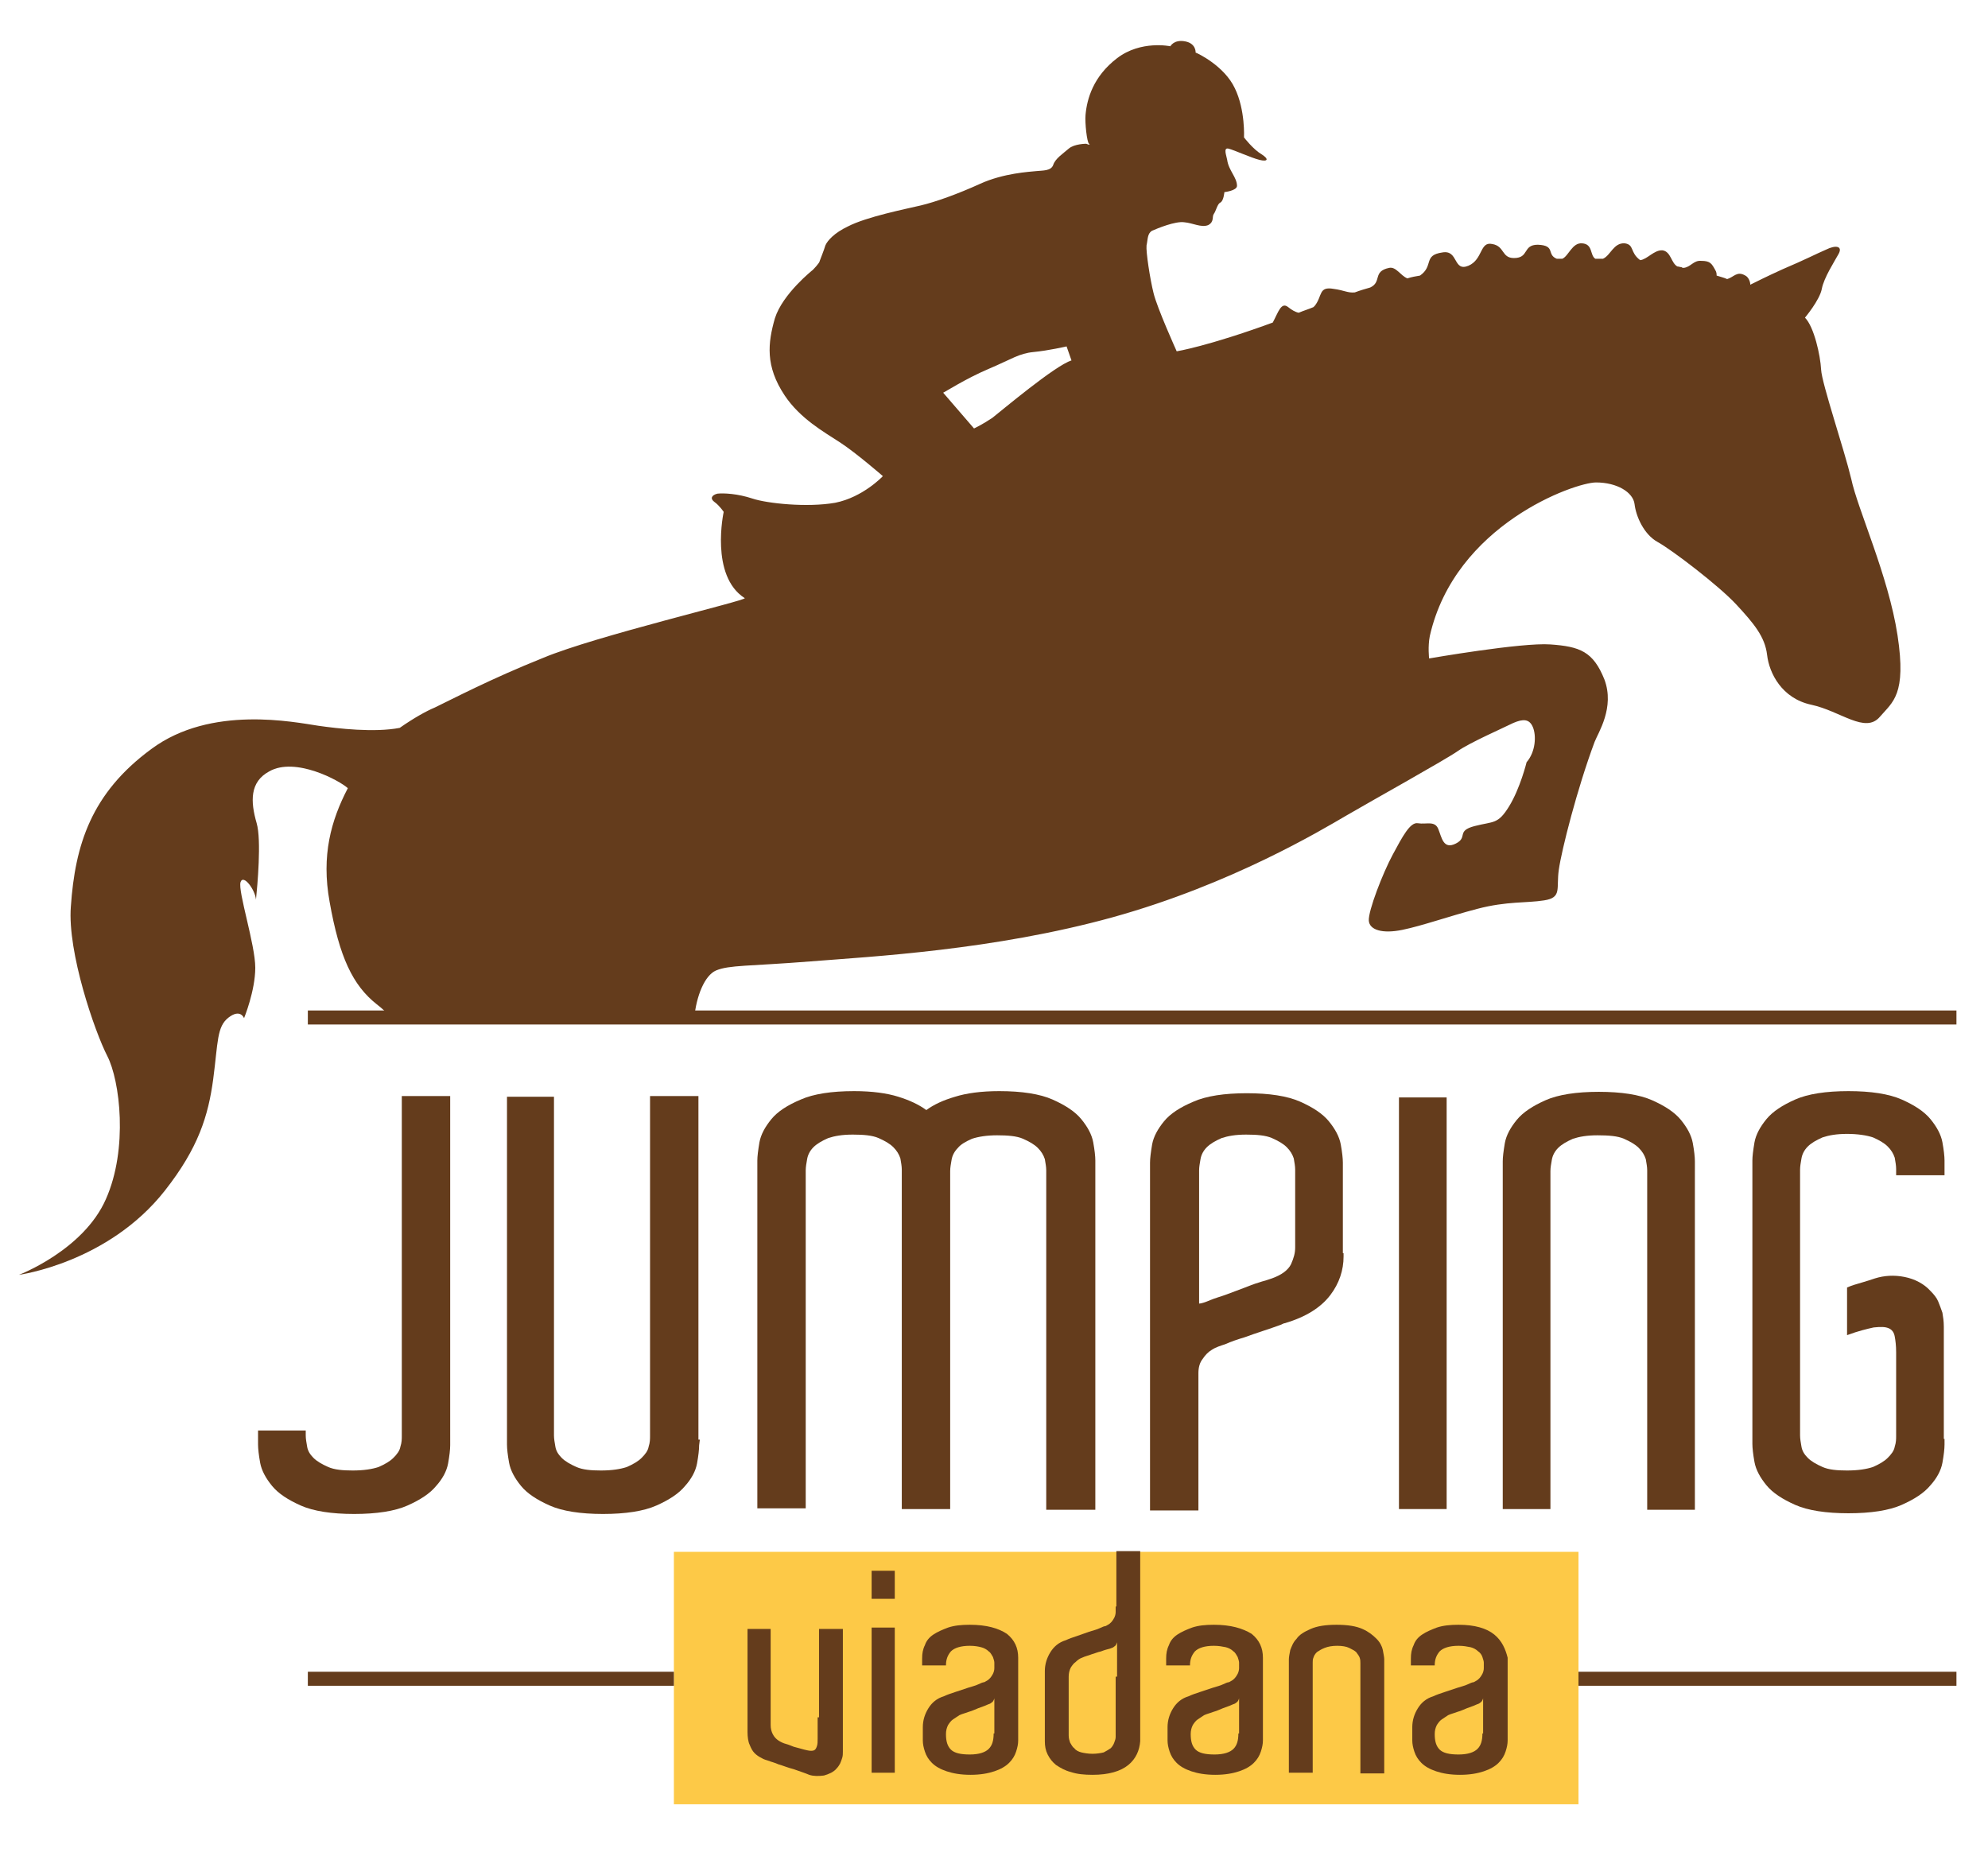<?xml version="1.0" encoding="utf-8"?>
<!-- Generator: Adobe Illustrator 21.0.0, SVG Export Plug-In . SVG Version: 6.00 Build 0)  -->
<svg version="1.1" id="Livello_1" xmlns="http://www.w3.org/2000/svg" xmlns:xlink="http://www.w3.org/1999/xlink" x="0px" y="0px"
	 viewBox="0 0 283.5 264.7" style="enable-background:new 0 0 283.5 264.7;" xml:space="preserve">
<style type="text/css">
	.st0{fill:#643C1C;}
	.st1{fill:#FDC947;}
</style>
<g>
	<path class="st0" d="M102.1,138.4c1.9-0.8,4.7-0.6,13.5-1.3c8.8-0.7,26.1-1.6,43.1-6.3c16.9-4.7,29.7-12.4,33.3-14.5
		c3.6-2.1,14.2-8,15.9-9.2c1.7-1.2,6.5-3.3,7.9-4c1.4-0.6,2.3-0.6,2.8,0.6c0.5,1.2,0.4,3.5-0.9,5c0,0-0.9,3.7-2.5,6.3
		c-1.6,2.6-2.2,2.1-4.9,2.8c-2.7,0.7-0.9,1.6-2.7,2.5c-1.8,0.9-2-0.9-2.5-2.1c-0.5-1.2-1.7-0.6-2.9-0.8c-1.1-0.2-2.2,1.9-3.6,4.5
		c-1.4,2.6-3.5,8-3.4,9.4c0.1,1.3,1.9,1.9,4.8,1.3c2.9-0.6,6.5-1.9,10.7-3c4.2-1.1,7-0.8,9.5-1.2c2.6-0.4,1.7-1.7,2.1-4.4
		c0.4-2.8,2.6-11.5,5.1-18.2c0.5-1.3,2.9-4.9,1.4-8.9c-1.6-4-3.5-4.7-7.7-5c-4.1-0.3-17.3,2-17.3,2s-0.2-1.7,0.1-3.2
		c3.6-15.9,20.7-21.9,23.7-21.9c3,0,5.3,1.4,5.5,3.1c0.2,1.7,1.3,4.3,3.3,5.4c2,1.1,8.7,6.2,11.2,8.9c2.5,2.7,4.1,4.6,4.4,7.2
		c0.3,2.6,2.1,6.2,6.3,7.1c4.2,0.9,7.7,4.2,9.8,1.7c1.8-2.1,3.8-3.1,2.5-11.6c-1.3-8.5-5.7-18-6.6-22.3c-1-4.2-4.2-13.6-4.3-15.6
		c-0.1-2-1-6.1-2.3-7.4c0,0,2.1-2.5,2.4-4.1c0.3-1.6,1.8-3.9,2.4-5c0.6-1.1-0.4-1.3-1.8-0.6c-1.4,0.6-2.9,1.4-6.2,2.8
		c-2.2,1-3.8,1.8-4.6,2.2c0-0.5-0.3-1.1-0.7-1.3c-1.2-0.7-1.6,0.2-2.6,0.5c-0.4-0.2-0.9-0.3-1.5-0.5c0-0.2,0-0.5-0.2-0.8
		c-0.5-0.9-0.7-1.3-2-1.3c-1.1-0.1-1.5,0.9-2.5,1c-0.1,0-0.2,0-0.3-0.1c-0.2,0-0.4-0.1-0.6-0.1c-0.9-0.5-0.9-2.1-2.1-2.3
		c-1.2-0.1-2.2,1.3-3.2,1.4c-1.5-1.1-0.8-2.2-2.2-2.4c-1.6-0.1-2,1.7-3.1,2.2c-0.3,0-0.7,0-1.1,0c-0.8-0.5-0.3-2.1-1.9-2.2
		c-1.4-0.1-1.9,1.8-2.8,2.2c-0.3,0-0.5,0-0.8,0c-1.5-0.6-0.1-1.9-2.7-2c-2.2,0-1.2,1.9-3.4,1.9c-1.8,0-1.3-1.7-3.1-2
		c-1.8-0.4-1.3,2.2-3.4,3.1c-2.2,0.9-1.4-2.3-3.7-1.9c-2.8,0.4-1.2,1.9-3.2,3.3c-0.6,0.1-1.2,0.2-1.8,0.4c-1-0.4-1.6-1.7-2.6-1.5
		c-2.4,0.5-1,2-2.7,2.8c-0.7,0.2-1.4,0.4-2.2,0.7c-1,0.1-1.5-0.3-3-0.5c-2.2-0.4-1.6,1-2.7,2.4c-0.1,0.1-0.1,0.1-0.2,0.2
		c-0.7,0.3-1.4,0.5-2.1,0.8c-0.5-0.1-1-0.4-1.5-0.8c-1-0.8-1.4,0.7-2.2,2.2c-9.3,3.4-13.7,4.1-13.7,4.1s-2.8-6.2-3.3-8.3
		c-0.5-2-1.1-5.9-1-6.8c0.2-0.9,0.1-1.7,0.8-2.1c0.7-0.3,3.3-1.4,4.6-1.2c1.2,0.1,2.4,0.8,3.4,0.4c0.9-0.5,0.5-1.2,0.8-1.6
		c0.3-0.4,0.5-1.4,0.9-1.6c0.5-0.2,0.6-1.5,0.6-1.5s1.8-0.2,1.8-0.9c0-1.2-1.2-2.2-1.4-3.7c-0.1-0.6-0.6-1.8,0.2-1.6
		c0.8,0.2,3.2,1.3,4.4,1.6c1.2,0.3,1.4-0.1,0.3-0.8c-1.2-0.7-2.5-2.4-2.5-2.4s0.2-3.9-1.3-7c-1.5-3.2-5.3-5-5.6-5.1
		c0,0,0.1-1.3-1.5-1.6c-1.6-0.3-2.1,0.7-2.1,0.7s-4.2-0.9-7.6,1.7c-3.4,2.6-4.3,5.8-4.5,8.1c-0.1,1.1,0.2,3.9,0.5,4.1
		c0.3,0.3-0.4,0-0.4,0s-1.7,0-2.5,0.7c-0.8,0.7-1.9,1.4-2.2,2.3c-0.3,0.9-1.5,0.8-2.4,0.9c-1,0.1-4.7,0.3-8,1.8
		c-3.3,1.5-6.4,2.6-8.5,3.1c-2.1,0.5-7.7,1.6-10.4,3c-1.9,0.9-2.9,2-3.2,2.7c-0.2,0.7-0.7,1.9-0.8,2.2c0,0.3-1,1.3-1,1.3
		s-4.3,3.4-5.4,6.9c-1,3.5-1.4,6.8,1.4,11c2.2,3.3,5.6,5.2,7.9,6.7c2.3,1.5,6.1,4.8,6.1,4.8s-2.8,3-6.8,3.8c-4,0.7-9.7,0.1-11.8-0.6
		c-2.1-0.7-4.1-0.8-5-0.7c-0.8,0.2-1.1,0.7-0.4,1.2c0.7,0.5,1.3,1.4,1.3,1.4s-2,9.1,3,12.3c0.4,0.3-21.3,5.4-28.7,8.5
		c-7.5,3-13,5.9-15.5,7.1c-1.2,0.5-3,1.5-5,2.9c-3.6,0.7-8.8,0.1-11.6-0.3c-3.4-0.5-15.3-3-23.8,3.3c-8.6,6.3-10.9,13.7-11.5,22.5
		c-0.5,6.5,3.4,17.8,5.2,21.3c1.8,3.5,3,13.2-0.2,20.4c-3.2,7.3-12.4,10.8-12.4,10.8s12.7-1.7,20.8-12c4.8-6.1,6.2-10.7,6.9-15.9
		c0.7-5.3,0.5-7.5,2.2-8.8c1.7-1.3,2.2,0.1,2.2,0.1s1.6-3.9,1.6-7.2c0-3.3-2.5-10.9-2.1-12.2c0.4-1.2,2.1,1.1,2.2,2.5
		c0.2-1.9,0.8-8.5,0.1-10.9c-0.9-3.1-1-5.9,1.8-7.4c3.7-2.1,10,1.3,11.2,2.4c-2.4,4.6-3.8,9.6-2.6,16.2c1.4,7.9,3.3,11.9,6.7,14.6
		c0.8,0.6,1.5,1.3,2.2,2H99C99.3,142,100.5,139.1,102.1,138.4 M141,52.6c3.3-1.4,4.3-2.2,6.4-2.4c2.1-0.2,4.7-0.8,4.7-0.8l0.7,2
		c-2.3,0.7-9.9,7.1-11.3,8.2c-1.5,1-2.6,1.5-2.6,1.5l-4.4-5.1C134.6,56,137.7,54,141,52.6"/>
	<rect x="96.1" y="221.3" class="st1" width="129" height="36"/>
	<path class="st0" d="M64.2,204.8v1.3c0,0.6-0.1,1.5-0.3,2.6c-0.2,1.1-0.8,2.2-1.7,3.2c-0.9,1.1-2.3,2-4.1,2.8
		c-1.8,0.8-4.4,1.2-7.6,1.2c-3.2,0-5.8-0.4-7.6-1.2c-1.8-0.8-3.2-1.7-4.1-2.8c-0.9-1.1-1.5-2.2-1.7-3.3c-0.2-1.1-0.3-2-0.3-2.6v-2
		h6.8v0.7c0,0.5,0.1,1,0.2,1.6c0.1,0.6,0.4,1.1,0.9,1.6c0.5,0.5,1.2,0.9,2.1,1.3c0.9,0.4,2.1,0.5,3.5,0.5c1.6,0,2.8-0.2,3.7-0.5
		c0.9-0.4,1.6-0.8,2.1-1.3c0.5-0.5,0.9-1,1-1.6c0.2-0.6,0.2-1.1,0.2-1.5v-0.9v-47.6h6.9V204.8z"/>
	<path class="st0" d="M99.8,205.3L99.8,205.3l-0.1,0.8c0,0.6-0.1,1.5-0.3,2.6c-0.2,1.1-0.8,2.2-1.7,3.2c-0.9,1.1-2.3,2-4.1,2.8
		c-1.8,0.8-4.4,1.2-7.6,1.2c-3.2,0-5.8-0.4-7.6-1.2c-1.8-0.8-3.2-1.7-4.1-2.8c-0.9-1.1-1.5-2.2-1.7-3.3c-0.2-1.1-0.3-2-0.3-2.6v-2
		v-47.6H79v47.6v0.7c0,0.5,0.1,1,0.2,1.6c0.1,0.6,0.4,1.1,0.9,1.6c0.5,0.5,1.2,0.9,2.1,1.3c0.9,0.4,2.1,0.5,3.5,0.5
		c1.6,0,2.8-0.2,3.7-0.5c0.9-0.4,1.6-0.8,2.1-1.3c0.5-0.5,0.9-1,1-1.6c0.2-0.6,0.2-1.1,0.2-1.5v-0.9v-47.6h6.9V205.3z"/>
	<path class="st0" d="M156,215.3h-6.8v-47.5v-0.9c0-0.5-0.1-1-0.2-1.6c-0.2-0.6-0.5-1.1-1-1.6c-0.5-0.5-1.2-0.9-2.1-1.3
		c-0.9-0.4-2.2-0.5-3.7-0.5c-1.5,0-2.7,0.2-3.6,0.5c-0.9,0.4-1.6,0.8-2,1.3c-0.5,0.5-0.8,1.1-0.9,1.7c-0.1,0.6-0.2,1.1-0.2,1.6v0.7
		v47.5h-6.9v-47.5v-0.9c0-0.5-0.1-1-0.2-1.6c-0.2-0.6-0.5-1.1-1-1.6c-0.5-0.5-1.2-0.9-2.1-1.3c-0.9-0.4-2.2-0.5-3.7-0.5
		c-1.5,0-2.6,0.2-3.5,0.5c-0.9,0.4-1.6,0.8-2.1,1.3c-0.5,0.5-0.8,1.1-0.9,1.7c-0.1,0.6-0.2,1.1-0.2,1.6v0.7v47.5h-6.9v-47.5v-2.1
		c0-0.6,0.1-1.4,0.3-2.6c0.2-1.1,0.8-2.2,1.7-3.3c0.9-1.1,2.3-2,4.2-2.8c1.8-0.8,4.4-1.2,7.6-1.2c2.6,0,4.7,0.3,6.3,0.8
		c1.6,0.5,2.9,1.1,4,1.9c1.1-0.8,2.4-1.4,4.1-1.9c1.6-0.5,3.7-0.8,6.3-0.8c3.2,0,5.8,0.4,7.6,1.2c1.8,0.8,3.2,1.7,4.1,2.8
		c0.9,1.1,1.5,2.2,1.7,3.3c0.2,1.1,0.3,2,0.3,2.6v1V215.3z"/>
	<path class="st0" d="M191.6,178.7v0.5c0,1.9-0.6,3.8-1.9,5.5c-1.3,1.7-3.4,3.1-6.5,4c-0.1,0-0.3,0.1-0.5,0.2
		c-0.8,0.3-1.7,0.6-2.6,0.9c-0.9,0.3-1.8,0.6-2.6,0.9c-1,0.3-1.9,0.6-2.8,1c-0.6,0.2-1.3,0.4-1.9,0.8c-0.5,0.3-0.9,0.7-1.3,1.3
		c-0.4,0.5-0.6,1.2-0.6,2v0.1v19.5h-6.9v-47.5v-2.1c0-0.6,0.1-1.4,0.3-2.6c0.2-1.1,0.8-2.2,1.7-3.3c0.9-1.1,2.3-2,4.2-2.8
		c1.8-0.8,4.4-1.2,7.6-1.2c3.2,0,5.8,0.4,7.6,1.2c1.8,0.8,3.2,1.7,4.1,2.8c0.9,1.1,1.5,2.2,1.7,3.3c0.2,1.1,0.3,2,0.3,2.6v1.7V178.7
		z M172.6,185.4c0.7-0.3,1.5-0.5,2.3-0.8c0.8-0.3,1.6-0.6,2.4-0.9c0.8-0.3,1.5-0.6,2.2-0.8c0.3-0.1,0.6-0.2,1-0.3
		c0.3-0.1,0.6-0.2,0.9-0.3c1.4-0.5,2.3-1.2,2.7-2c0.4-0.9,0.6-1.6,0.6-2.4v-0.7v-9.5v-0.9c0-0.5-0.1-1-0.2-1.6
		c-0.2-0.6-0.5-1.1-1-1.6c-0.5-0.5-1.2-0.9-2.1-1.3c-0.9-0.4-2.2-0.5-3.7-0.5c-1.5,0-2.6,0.2-3.5,0.5c-0.9,0.4-1.6,0.8-2.1,1.3
		c-0.5,0.5-0.8,1.1-0.9,1.7c-0.1,0.6-0.2,1.1-0.2,1.6v0.7v18.3C171.3,185.9,171.9,185.7,172.6,185.4"/>
	<rect x="199.5" y="156.5" class="st0" width="6.8" height="58.7"/>
	<path class="st0" d="M241.8,215.3h-6.9v-47.5v-0.9c0-0.5-0.1-1-0.2-1.6c-0.2-0.6-0.5-1.1-1-1.6c-0.5-0.5-1.2-0.9-2.1-1.3
		c-0.9-0.4-2.2-0.5-3.8-0.5c-1.5,0-2.6,0.2-3.5,0.5c-0.9,0.4-1.6,0.8-2.1,1.3c-0.5,0.5-0.8,1.1-0.9,1.7c-0.1,0.6-0.2,1.1-0.2,1.6
		v0.7v47.5h-6.8v-47.5v-2.1c0-0.6,0.1-1.4,0.3-2.6c0.2-1.1,0.8-2.2,1.7-3.3c0.9-1.1,2.3-2,4.1-2.8c1.8-0.8,4.4-1.2,7.6-1.2
		c3.2,0,5.8,0.4,7.6,1.2c1.8,0.8,3.2,1.7,4.1,2.8c0.9,1.1,1.5,2.2,1.7,3.3c0.2,1.1,0.3,2,0.3,2.6v1V215.3z"/>
	<path class="st0" d="M277.3,205.2v0.8c0,0.6-0.1,1.5-0.3,2.6c-0.2,1.1-0.8,2.2-1.7,3.2c-0.9,1.1-2.3,2-4.1,2.8
		c-1.8,0.8-4.4,1.2-7.6,1.2c-3.2,0-5.8-0.4-7.6-1.2c-1.8-0.8-3.2-1.7-4.1-2.8c-0.9-1.1-1.5-2.2-1.7-3.3c-0.2-1.1-0.3-2-0.3-2.6v-2
		v-36.3v-2.1c0-0.6,0.1-1.4,0.3-2.6c0.2-1.1,0.8-2.2,1.7-3.3c0.9-1.1,2.3-2,4.1-2.8c1.8-0.8,4.4-1.2,7.6-1.2c3.2,0,5.8,0.4,7.6,1.2
		c1.8,0.8,3.2,1.7,4.1,2.8c0.9,1.1,1.5,2.2,1.7,3.3c0.2,1.1,0.3,2,0.3,2.6v2.1h-6.9v-0.9c0-0.5-0.1-1-0.2-1.6
		c-0.2-0.6-0.5-1.1-1-1.6c-0.5-0.5-1.2-0.9-2.1-1.3c-0.9-0.3-2.2-0.5-3.7-0.5c-1.5,0-2.6,0.2-3.5,0.5c-0.9,0.4-1.6,0.8-2.1,1.3
		c-0.5,0.5-0.8,1.1-0.9,1.7c-0.1,0.6-0.2,1.1-0.2,1.6v0.7V204v0.7c0,0.5,0.1,1,0.2,1.6c0.1,0.6,0.4,1.1,0.9,1.6
		c0.5,0.5,1.2,0.9,2.1,1.3c0.9,0.4,2.1,0.5,3.5,0.5c1.6,0,2.8-0.2,3.7-0.5c0.9-0.4,1.6-0.8,2.1-1.3c0.5-0.5,0.9-1,1-1.6
		c0.2-0.6,0.2-1.1,0.2-1.5V204v-4.1v-7.1c0-0.9-0.1-1.7-0.2-2.2c-0.1-0.6-0.4-1-0.9-1.2c-0.5-0.2-1.1-0.2-2.1-0.1
		c-0.9,0.2-2.2,0.5-3.8,1.1v-6.8c0.7-0.3,1.4-0.5,2.1-0.7c0.7-0.2,1.3-0.4,1.9-0.6c1.3-0.4,2.7-0.5,4.2-0.2c1.5,0.3,2.8,1,3.7,2
		c0.5,0.5,0.9,1,1.1,1.5c0.2,0.5,0.4,1,0.6,1.6c0.1,0.6,0.2,1.2,0.2,2v2.6v5V205.2z"/>
	<rect x="43.9" y="238.4" class="st0" width="52.2" height="2"/>
	<rect x="225.1" y="238.4" class="st0" width="53.9" height="2"/>
	<path class="st0" d="M116.6,244.9v3c0,0.5,0,0.8-0.1,1.1c-0.1,0.3-0.2,0.5-0.4,0.6c-0.2,0.1-0.6,0.1-1,0c-0.5-0.1-1.1-0.3-1.9-0.5
		c-0.3-0.1-0.7-0.3-1.1-0.4c-0.4-0.1-0.8-0.3-1.1-0.5c-0.3-0.2-0.6-0.5-0.8-0.9c-0.2-0.4-0.3-0.8-0.3-1.3v-0.2v-13.5h-3.3V247
		c0,0.7,0.1,1.4,0.3,1.8c0.2,0.5,0.4,0.9,0.7,1.2c0.3,0.3,0.6,0.5,1,0.7c0.3,0.2,0.7,0.3,1,0.4c0.1,0,0.2,0.1,0.6,0.2
		c0.3,0.1,0.6,0.2,0.8,0.3c0.7,0.2,1.4,0.5,2.2,0.7c0.8,0.3,1.5,0.5,2.2,0.8c0.6,0.2,1.3,0.2,2.1,0.1c0.7-0.2,1.4-0.5,1.8-1
		c0.2-0.2,0.4-0.5,0.5-0.7c0.1-0.2,0.2-0.5,0.3-0.8c0.1-0.3,0.1-0.6,0.1-0.9v-1.3v-4v-12.2h-3.4V244.9z"/>
	<rect x="124.3" y="224" class="st0" width="3.3" height="4"/>
	<rect x="124.3" y="232.1" class="st0" width="3.3" height="20.7"/>
	<path class="st0" d="M138.3,231.7c-1.2,0-2.2,0.1-3.1,0.4c-0.8,0.3-1.5,0.6-2.1,1c-0.6,0.4-1,0.9-1.2,1.5c-0.3,0.6-0.4,1.2-0.4,1.9
		v1h3.4c0-0.8,0.2-1.4,0.7-2c0.5-0.5,1.4-0.8,2.7-0.8c0.7,0,1.2,0.1,1.6,0.2c0.4,0.1,0.8,0.3,1.1,0.6c0.3,0.2,0.4,0.5,0.6,0.8
		c0.1,0.3,0.2,0.6,0.2,0.8v0.8c0,0.3-0.1,0.6-0.2,0.8c-0.1,0.2-0.3,0.5-0.4,0.6c-0.2,0.2-0.3,0.3-0.5,0.4c-0.2,0.1-0.3,0.2-0.4,0.2
		c-0.1,0-0.4,0.1-0.8,0.3c-0.4,0.2-0.9,0.3-1.5,0.5c-0.6,0.2-1.2,0.4-1.8,0.6c-0.6,0.2-1.2,0.4-1.6,0.6c-1,0.3-1.7,0.9-2.2,1.7
		c-0.5,0.8-0.8,1.7-0.8,2.7v1.9c0,0.5,0.1,1,0.3,1.6c0.2,0.6,0.5,1.1,1,1.6c0.5,0.5,1.2,0.9,2.1,1.2c0.9,0.3,2,0.5,3.4,0.5
		c1.4,0,2.5-0.2,3.4-0.5c0.9-0.3,1.6-0.7,2.1-1.2c0.5-0.5,0.8-1,1-1.6c0.2-0.6,0.3-1.1,0.3-1.6v-1.2v-8.7v-1.9
		c0-1.4-0.5-2.5-1.6-3.4C142.4,232.2,140.7,231.7,138.3,231.7 M141.7,247.2c0,1-0.2,1.7-0.7,2.2c-0.5,0.5-1.4,0.8-2.7,0.8
		c-1.3,0-2.2-0.2-2.7-0.7c-0.5-0.5-0.7-1.2-0.7-2.2c0-0.5,0.1-0.9,0.3-1.3c0.2-0.3,0.4-0.6,0.7-0.8c0.3-0.2,0.6-0.4,0.9-0.6
		c0.4-0.2,0.9-0.3,1.4-0.5c0.4-0.1,0.8-0.3,1.3-0.5c0.5-0.2,0.9-0.3,1.3-0.5c0.2-0.1,0.4-0.1,0.6-0.3c0.2-0.1,0.3-0.3,0.4-0.6V247.2
		z"/>
	<path class="st0" d="M159.1,229.1v0.8c0,0.3-0.1,0.6-0.2,0.8c-0.1,0.2-0.3,0.5-0.4,0.6c-0.2,0.2-0.3,0.3-0.5,0.4
		c-0.2,0.1-0.3,0.2-0.4,0.2c-0.1,0-0.4,0.1-0.8,0.3c-0.4,0.2-0.9,0.3-1.5,0.5c-0.6,0.2-1.1,0.4-1.7,0.6c-0.6,0.2-1.2,0.4-1.6,0.6
		c-1,0.3-1.7,0.9-2.2,1.7c-0.5,0.8-0.8,1.7-0.8,2.7v0.9h0v8.1h0v1c0,0.7,0.1,1.3,0.4,1.9c0.3,0.6,0.7,1.1,1.2,1.5
		c0.6,0.4,1.3,0.8,2.1,1c0.9,0.3,1.9,0.4,3.1,0.4c2.3,0,4-0.5,5.1-1.4c1.1-0.9,1.6-2.1,1.7-3.4v-27.1h-3.4V229.1z M159.1,239.1v0.2
		v8.4c0,0.3-0.1,0.5-0.2,0.8c-0.1,0.3-0.3,0.6-0.5,0.8c-0.3,0.2-0.6,0.4-1,0.6c-0.4,0.1-1,0.2-1.6,0.2c-0.6,0-1.2-0.1-1.6-0.2
		c-0.4-0.1-0.8-0.3-1-0.6c-0.3-0.2-0.4-0.5-0.6-0.8c-0.1-0.3-0.2-0.6-0.2-1v-8.2v-0.2c0-0.5,0.1-0.9,0.3-1.3
		c0.2-0.3,0.4-0.6,0.7-0.8c0.3-0.3,0.6-0.5,0.9-0.6c0.4-0.2,0.9-0.3,1.4-0.5c0.4-0.1,0.8-0.3,1.3-0.4c0.5-0.2,0.9-0.3,1.3-0.4
		c0.2-0.1,0.4-0.1,0.6-0.3c0.2-0.1,0.3-0.3,0.4-0.6V239.1z"/>
	<path class="st0" d="M173.1,231.7c-1.2,0-2.2,0.1-3.1,0.4c-0.8,0.3-1.5,0.6-2.1,1c-0.6,0.4-1,0.9-1.2,1.5c-0.3,0.6-0.4,1.2-0.4,1.9
		v1h3.4c0-0.8,0.2-1.4,0.7-2c0.5-0.5,1.4-0.8,2.7-0.8c0.7,0,1.2,0.1,1.7,0.2c0.4,0.1,0.8,0.3,1.1,0.6c0.3,0.2,0.4,0.5,0.6,0.8
		c0.1,0.3,0.2,0.6,0.2,0.8v0.8c0,0.3-0.1,0.6-0.2,0.8c-0.1,0.2-0.3,0.5-0.4,0.6c-0.2,0.2-0.3,0.3-0.5,0.4c-0.2,0.1-0.3,0.2-0.4,0.2
		c-0.1,0-0.4,0.1-0.8,0.3c-0.4,0.2-0.9,0.3-1.5,0.5c-0.6,0.2-1.2,0.4-1.8,0.6c-0.6,0.2-1.2,0.4-1.6,0.6c-1,0.3-1.7,0.9-2.2,1.7
		c-0.5,0.8-0.8,1.7-0.8,2.7v1.9c0,0.5,0.1,1,0.3,1.6c0.2,0.6,0.5,1.1,1,1.6c0.5,0.5,1.2,0.9,2.1,1.2c0.9,0.3,2,0.5,3.4,0.5
		c1.4,0,2.5-0.2,3.4-0.5c0.9-0.3,1.6-0.7,2.1-1.2c0.5-0.5,0.8-1,1-1.6c0.2-0.6,0.3-1.1,0.3-1.6v-1.2v-8.7v-1.9
		c0-1.4-0.5-2.5-1.6-3.4C177.2,232.2,175.5,231.7,173.1,231.7 M176.6,247.2c0,1-0.2,1.7-0.7,2.2c-0.5,0.5-1.4,0.8-2.7,0.8
		c-1.3,0-2.2-0.2-2.7-0.7c-0.5-0.5-0.7-1.2-0.7-2.2c0-0.5,0.1-0.9,0.3-1.3c0.2-0.3,0.4-0.6,0.7-0.8c0.3-0.2,0.6-0.4,0.9-0.6
		c0.4-0.2,0.9-0.3,1.4-0.5c0.4-0.1,0.8-0.3,1.3-0.5c0.5-0.2,0.9-0.3,1.3-0.5c0.2-0.1,0.4-0.1,0.6-0.3c0.2-0.1,0.3-0.3,0.4-0.6V247.2
		z"/>
	<path class="st0" d="M196.3,233.7c-0.5-0.5-1.1-1-2-1.4c-0.9-0.4-2.1-0.6-3.7-0.6c-1.6,0-2.8,0.2-3.7,0.6c-0.9,0.4-1.6,0.8-2,1.4
		c-0.5,0.5-0.7,1.1-0.9,1.6c-0.1,0.5-0.2,1-0.2,1.3v0.7v15.5h3.4v-15.3v-0.4c0-0.2,0-0.5,0.1-0.7c0.1-0.3,0.2-0.5,0.5-0.8
		c0.3-0.2,0.6-0.4,1.1-0.6c0.5-0.2,1.1-0.3,1.8-0.3c0.7,0,1.3,0.1,1.7,0.3c0.4,0.2,0.8,0.4,1,0.6c0.2,0.3,0.4,0.5,0.5,0.8
		c0.1,0.3,0.1,0.5,0.1,0.8v0.4v15.3h3.4v-15.9v-0.4c0-0.3-0.1-0.7-0.2-1.3C197.1,234.8,196.8,234.2,196.3,233.7"/>
	<path class="st0" d="M213.1,233.1c-1.1-0.9-2.8-1.4-5.1-1.4c-1.2,0-2.2,0.1-3.1,0.4c-0.8,0.3-1.5,0.6-2.1,1c-0.6,0.4-1,0.9-1.2,1.5
		c-0.3,0.6-0.4,1.2-0.4,1.9v1h3.4c0-0.8,0.2-1.4,0.7-2c0.5-0.5,1.4-0.8,2.7-0.8c0.7,0,1.2,0.1,1.7,0.2c0.4,0.1,0.8,0.3,1.1,0.6
		c0.3,0.2,0.5,0.5,0.6,0.8c0.1,0.3,0.2,0.6,0.2,0.8v0.8c0,0.3-0.1,0.6-0.2,0.8c-0.1,0.2-0.3,0.5-0.4,0.6c-0.2,0.2-0.3,0.3-0.5,0.4
		c-0.2,0.1-0.3,0.2-0.4,0.2c-0.1,0-0.4,0.1-0.8,0.3c-0.4,0.2-0.9,0.3-1.5,0.5c-0.6,0.2-1.2,0.4-1.8,0.6c-0.6,0.2-1.2,0.4-1.6,0.6
		c-1,0.3-1.7,0.9-2.2,1.7c-0.5,0.8-0.8,1.7-0.8,2.7v1.9c0,0.5,0.1,1,0.3,1.6c0.2,0.6,0.5,1.1,1,1.6c0.5,0.5,1.2,0.9,2.1,1.2
		c0.9,0.3,2,0.5,3.4,0.5c1.4,0,2.5-0.2,3.4-0.5c0.9-0.3,1.6-0.7,2.1-1.2c0.5-0.5,0.8-1,1-1.6c0.2-0.6,0.3-1.1,0.3-1.6v-1.2v-8.7
		v-1.9C214.7,235.2,214.2,234,213.1,233.1 M211.4,247.2c0,1-0.2,1.7-0.7,2.2c-0.5,0.5-1.4,0.8-2.7,0.8c-1.3,0-2.2-0.2-2.7-0.7
		c-0.5-0.5-0.7-1.2-0.7-2.2c0-0.5,0.1-0.9,0.3-1.3c0.2-0.3,0.4-0.6,0.7-0.8c0.3-0.2,0.6-0.4,0.9-0.6c0.4-0.2,0.9-0.3,1.4-0.5
		c0.4-0.1,0.8-0.3,1.3-0.5c0.5-0.2,0.9-0.3,1.3-0.5c0.2-0.1,0.4-0.1,0.6-0.3c0.2-0.1,0.3-0.3,0.4-0.6V247.2z"/>
	<rect x="43.9" y="144.1" class="st0" width="235.1" height="2"/>
</g>
</svg>

